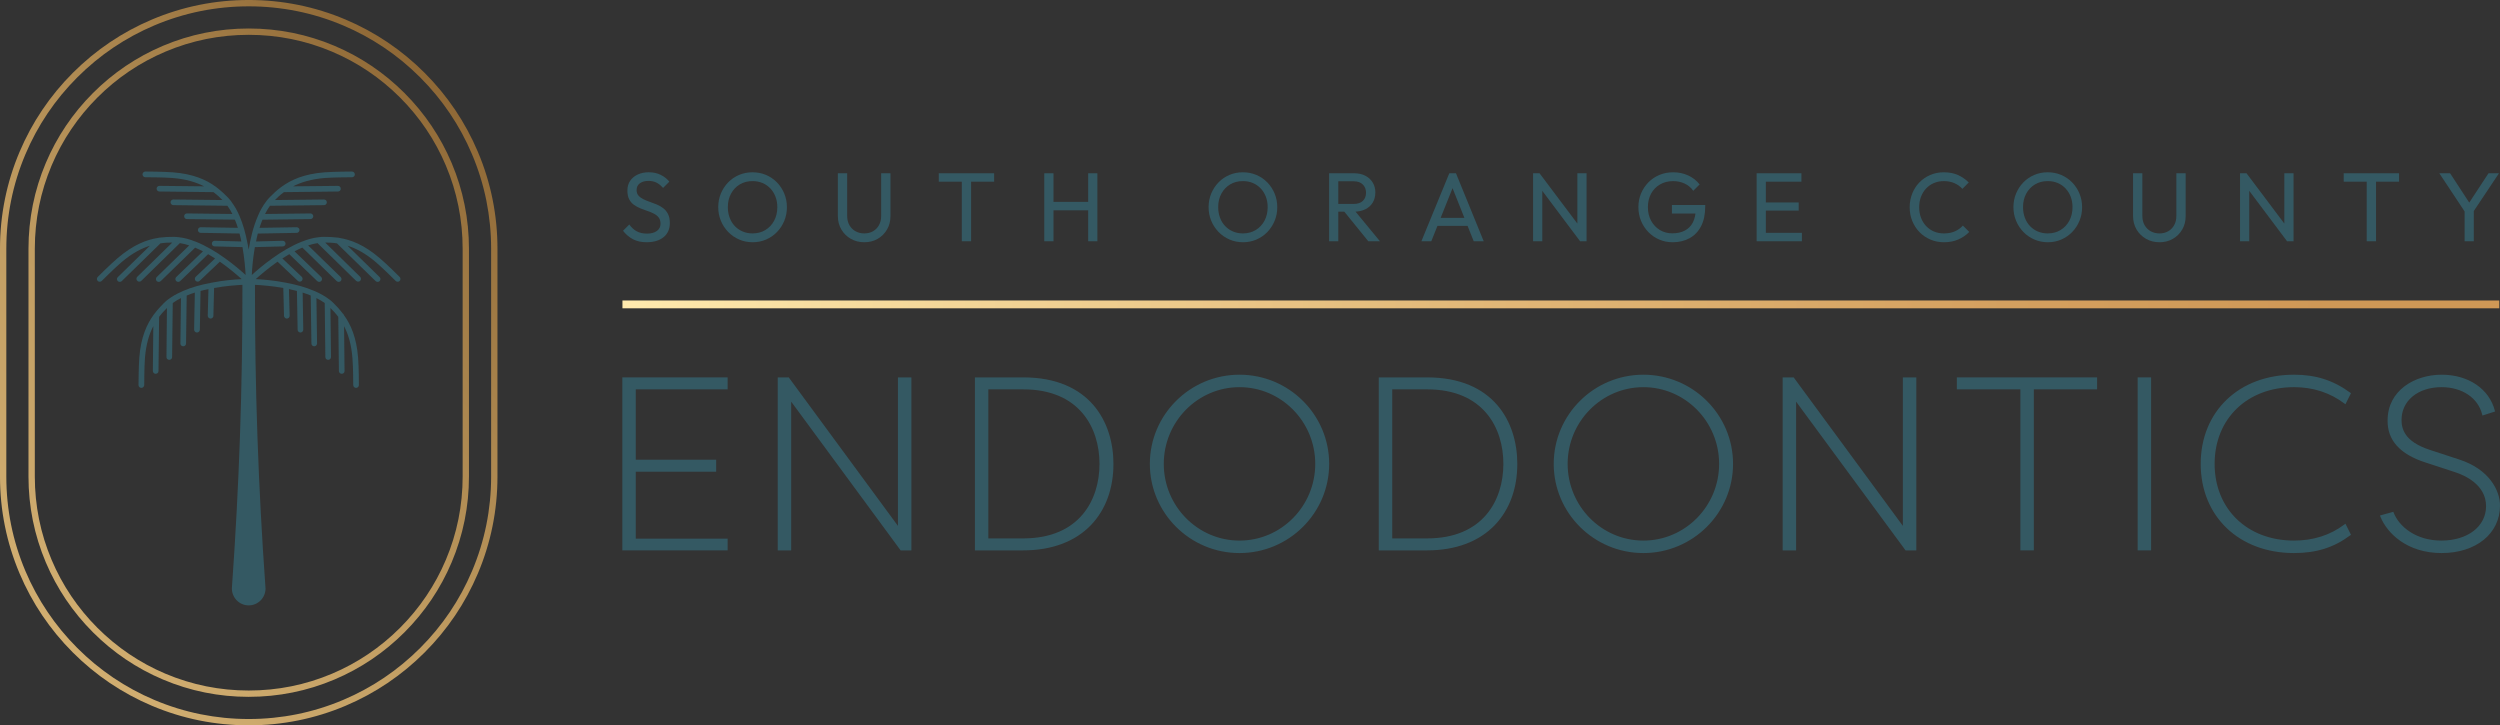 <?xml version="1.0" encoding="UTF-8"?><svg id="Layer_2" xmlns="http://www.w3.org/2000/svg" xmlns:xlink="http://www.w3.org/1999/xlink" viewBox="0 0 319.299 92.639"><rect x="0" y="0" width="319.299" height="92.639" fill="#333333" stroke="none"/><defs><linearGradient id="New_Gradient_Swatch_21" x1="-9.347" y1="87.015" x2="66.924" y2="11.522" gradientUnits="userSpaceOnUse"><stop offset=".011" stop-color="#d5b274"/><stop offset=".204" stop-color="#cfac6f"/><stop offset=".446" stop-color="#c19d62"/><stop offset=".713" stop-color="#a8834c"/><stop offset=".998" stop-color="#87602f"/><stop offset="1" stop-color="#87602f"/></linearGradient><linearGradient id="New_Gradient_Swatch_21-2" x1="-9.347" y1="87.016" x2="66.924" y2="11.523" xlink:href="#New_Gradient_Swatch_21"/><linearGradient id="linear-gradient" x1="79.499" y1="38.877" x2="319.208" y2="38.877" gradientUnits="userSpaceOnUse"><stop offset="0" stop-color="#ffeaae"/><stop offset=".092" stop-color="#f8dfa2"/><stop offset=".453" stop-color="#e2b878"/><stop offset=".738" stop-color="#d4a05f"/><stop offset=".909" stop-color="#cf9856"/></linearGradient></defs><g id="Components"><g id="_8679016e-d7b9-491f-82c0-add726984b70_1"><g id="frame"><path d="M31.768,92.639c-4.287,0-8.448-.84-12.367-2.498-3.784-1.6-7.181-3.891-10.097-6.807-2.917-2.917-5.207-6.314-6.807-10.097-1.657-3.919-2.498-8.079-2.498-12.367v-29.103c0-4.287.84-8.448,2.498-12.367,1.6-3.783,3.89-7.18,6.807-10.097,2.917-2.917,6.314-5.207,10.097-6.807,3.919-1.657,8.079-2.498,12.367-2.498s8.448.84,12.367,2.498c3.783,1.6,7.18,3.89,10.097,6.807,2.917,2.917,5.207,6.314,6.807,10.097,1.657,3.918,2.498,8.079,2.498,12.367v29.103c0,4.287-.84,8.448-2.498,12.367-1.6,3.783-3.89,7.18-6.807,10.097-2.916,2.916-6.313,5.207-10.097,6.807-3.918,1.657-8.079,2.498-12.367,2.498ZM31.768.809c-4.178,0-8.233.819-12.052,2.434-3.687,1.559-6.997,3.791-9.84,6.634-2.843,2.843-5.075,6.154-6.634,9.84-1.615,3.818-2.434,7.873-2.434,12.052v29.103c0,4.178.819,8.233,2.434,12.052,1.559,3.687,3.791,6.997,6.634,9.84,2.842,2.842,6.153,5.074,9.84,6.634,3.818,1.615,7.873,2.434,12.052,2.434s8.233-.819,12.051-2.434c3.687-1.56,6.998-3.792,9.84-6.634,2.843-2.843,5.075-6.153,6.634-9.84,1.615-3.818,2.434-7.873,2.434-12.052v-29.103c0-4.179-.819-8.233-2.434-12.052-1.559-3.687-3.791-6.997-6.634-9.84-2.843-2.843-6.154-5.074-9.84-6.634-3.818-1.615-7.873-2.434-12.051-2.434Z" style="fill:url(#New_Gradient_Swatch_21);"/><path d="M31.768,89.001c-3.797,0-7.481-.744-10.949-2.211-3.349-1.416-6.358-3.445-8.942-6.029-2.584-2.583-4.612-5.592-6.029-8.941-1.467-3.468-2.21-7.151-2.21-10.949v-29.103c0-3.798.744-7.481,2.21-10.949,1.417-3.349,3.445-6.358,6.029-8.941,2.583-2.583,5.592-4.612,8.941-6.029,3.467-1.467,7.151-2.21,10.949-2.21s7.482.744,10.949,2.21c3.35,1.417,6.358,3.445,8.941,6.029,2.583,2.584,4.612,5.592,6.029,8.941,1.467,3.468,2.21,7.152,2.21,10.949v29.103c0,3.798-.744,7.482-2.21,10.949-1.417,3.349-3.445,6.358-6.029,8.941-2.584,2.584-5.592,4.612-8.941,6.028-3.468,1.467-7.152,2.211-10.949,2.211ZM31.768,4.447c-3.689,0-7.267.722-10.634,2.146-3.253,1.376-6.176,3.346-8.685,5.856-2.51,2.51-4.48,5.431-5.856,8.685-1.424,3.368-2.146,6.945-2.146,10.634v29.103c0,3.689.722,7.267,2.146,10.634,1.376,3.253,3.346,6.175,5.856,8.685,2.51,2.51,5.432,4.48,8.685,5.856,3.368,1.424,6.945,2.147,10.634,2.147s7.266-.722,10.634-2.147c3.253-1.376,6.175-3.346,8.685-5.856,2.51-2.51,4.48-5.432,5.856-8.685,1.424-3.367,2.146-6.945,2.146-10.634v-29.103c0-3.689-.722-7.267-2.146-10.634-1.376-3.253-3.346-6.175-5.856-8.685-2.509-2.509-5.431-4.479-8.685-5.856-3.367-1.424-6.945-2.146-10.634-2.146Z" style="fill:url(#New_Gradient_Swatch_21-2);"/></g><g id="palm"><path d="M23.255,37.231c-.02.01-.04.03-.05.05,0-.01,0-.02.01-.03s.02-.02.03-.02h.01Z" style="fill:#345963;"/><path d="M23.255,37.231c-.02.01-.04.03-.05.05,0-.01,0-.02.01-.03s.02-.02.03-.02h.01Z" style="fill:#345963;"/><path d="M23.255,37.231c-.02.01-.04.03-.05.05,0-.01,0-.02.01-.03s.02-.02.03-.02h.01Z" style="fill:#345963;"/><path d="M30.815,29.831h-.22v-.01c.11.01.19.01.22.01Z" style="fill:#345963;"/><path d="M30.005,28.051v.01h-.05c.02,0,.04,0,.05-.01Z" style="fill:#345963;"/><path d="M30.815,29.831h-.25c.01-.01.02-.01.03-.01.11.01.19.01.22.01Z" style="fill:#345963;"/><path d="M51.045,35.88c-.14.14-.37.14-.51,0-.01-.02-1.59-1.59-2.5-2.37-1.36-1.17-2.59-1.8-3.65-2.13l4.1,4.01c.14.13.14.36,0,.51-.07.07-.16.1-.26.1-.09,0-.18-.03-.25-.1l-4.94-4.82c-.58-.09-1.08-.1-1.5-.1l4.46,4.37c.14.14.15.37.01.51-.08.08-.17.11-.26.11-.09,0-.17-.03-.25-.1h-.01l-4.93-4.82c-.39.06-.8.16-1.2.29l4.15,4.04c.15.14.15.37.01.52-.07.07-.16.1-.26.1-.09,0-.18-.03-.25-.1l-4.39-4.28c-.33.14-.67.3-1,.48l3.41,3.28c.14.14.14.37,0,.51-.07.08-.16.11-.26.11-.09,0-.18-.03-.25-.1l-3.57-3.44c-.3.18-.6.36-.88.55l2.47,2.34c.14.14.15.37.01.51-.07.08-.17.11-.26.11-.09,0-.18-.03-.25-.1l-2.59-2.45c-1.19.84-2.18,1.69-2.79,2.23.88.04,2.31.15,3.87.46h.01c.05,0,.1.01.14.03,1.16.22,2.39.55,3.49,1.03.02,0,.04.01.06.02.68.3,1.31.65,1.85,1.07h.01c.19.15.36.3.52.46.39.39.79.81,1.16,1.31.07.04.13.11.15.2.88,1.21,1.62,2.86,1.82,5.46.1,1.22.1,3.4.1,3.49,0,.2-.16.36-.36.36s-.36-.16-.36-.36c0-.02,0-2.24-.1-3.44-.14-1.78-.55-3.09-1.07-4.08l.06,5.72c.01.2-.15.36-.35.36h-.01c-.19,0-.36-.15-.36-.35l-.08-6.92c-.35-.47-.7-.83-1-1.13l.07,6.26c0,.2-.16.36-.36.36s-.36-.15-.36-.35l-.08-6.91c-.32-.23-.68-.44-1.06-.63l.08,5.79c0,.2-.16.37-.36.37s-.36-.16-.36-.36l-.09-6.13c-.33-.14-.68-.26-1.03-.37l.08,4.73c0,.2-.16.37-.36.37s-.36-.16-.36-.35l-.09-4.96c-.34-.09-.68-.17-1.02-.24l.09,3.4c.01.2-.15.36-.35.37h-.01c-.19,0-.35-.16-.36-.35l-.09-3.56c-1.46-.26-2.81-.36-3.62-.4-.02,13.07.42,25.77,1.34,38.63,0,.05.01.11.01.16,0,1.17-.95,2.15-2.15,2.15-1.25,0-2.23-1.07-2.14-2.31.92-12.86,1.36-25.56,1.34-38.63-.8.04-2.15.14-3.62.4l-.09,3.56c0,.19-.16.35-.36.35h-.01c-.2-.01-.35-.17-.35-.37l.09-3.39c-.34.06-.68.14-1.01.23l-.09,4.96c-.01.19-.17.35-.36.35-.21,0-.37-.17-.37-.37l.09-4.73c-.36.11-.71.24-1.04.38l-.08,6.12c0,.2-.16.36-.36.36-.21,0-.37-.17-.36-.37l.07-5.79c-.38.19-.73.4-1.05.63l-.08,6.91c0,.2-.17.35-.36.35-.21,0-.37-.16-.36-.36l.06-6.26c-.3.3-.65.66-1,1.13l-.08,6.92c0,.2-.16.35-.36.35s-.36-.16-.36-.36l.06-5.73c-.52.99-.93,2.31-1.07,4.09-.09,1.2-.09,3.42-.09,3.44-.01.2-.17.36-.37.36s-.36-.16-.36-.36c0-.09.01-2.27.1-3.49.2-2.61.95-4.27,1.83-5.48.05-.07.09-.13.14-.18.37-.5.77-.92,1.16-1.31.16-.16.33-.31.52-.46h.01c.52-.4,1.11-.74,1.76-1.01-.01.01-.01.02-.01.03.01-.02.03-.04.05-.05.02-.02.03-.02.04-.03.01,0,.02-.01.03-.02h.02s.01-.01.02-.01c1.1-.48,2.33-.81,3.49-1.03.04-.02.1-.03.15-.03,1.56-.31,2.99-.42,3.87-.46-.61-.55-1.61-1.4-2.79-2.23l-2.58,2.45h-.01c-.06.07-.15.1-.24.1-.1,0-.19-.03-.27-.11-.13-.14-.13-.37.02-.51l2.47-2.34c-.29-.19-.58-.37-.89-.55l-3.57,3.44c-.07.07-.16.1-.25.1-.09,0-.19-.03-.26-.11-.14-.14-.13-.37.01-.51l3.41-3.28c-.33-.17-.66-.33-1-.47l-4.39,4.27c-.07.07-.17.1-.26.1s-.18-.03-.26-.1c-.13-.15-.13-.38.01-.52l4.15-4.04c-.41-.13-.8-.23-1.2-.29l-4.93,4.82c-.07.07-.16.1-.25.1-.1,0-.19-.03-.26-.11-.14-.14-.14-.37,0-.51l4.47-4.37c-.43,0-.93.01-1.51.1l-4.94,4.82c-.07.07-.16.1-.25.1-.09,0-.19-.03-.26-.1-.14-.15-.14-.38.01-.51l4.1-4.01c-1.06.33-2.29.96-3.66,2.13-.91.78-2.48,2.35-2.5,2.37-.14.14-.37.14-.51,0-.14-.14-.14-.37,0-.51.07-.07,1.61-1.61,2.54-2.4,2-1.71,3.7-2.36,5.19-2.59.01-.01.02-.01.03-.01.05,0,.09-.01.13-.02.64-.08,1.23-.1,1.79-.1.23,0,.46.01.69.05.69.07,1.41.27,2.11.56h.02c2.67,1.05,5.23,3.2,6.39,4.26-.04-.81-.15-2.12-.4-3.56l-3.56-.09c-.2,0-.36-.17-.35-.37,0-.19.16-.35.36-.35h.01l3.39.09c-.06-.34-.14-.68-.23-1.01h.22c-.03,0-.11,0-.22-.01-.01,0-.02,0-.03.01-.02,0-.05,0-.08-.01-.17,0-.4,0-.66-.01-.33,0-.72-.01-1.12-.02-.16,0-.32-.01-.48-.01-.41-.01-.81-.01-1.18-.02-.8-.01-1.41-.02-1.41-.02-.2,0-.36-.17-.35-.37,0-.2.16-.35.36-.35l4.74.08c-.11-.36-.24-.71-.38-1.04v-.01c-.01.01-.03.01-.05.01-.04,0-.08,0-.12-.01-1.43-.01-5.96-.07-5.96-.07-.2,0-.36-.17-.35-.37,0-.19.16-.35.36-.35l5.8.07c-.19-.38-.4-.73-.64-1.05l-6.9-.08c-.2,0-.36-.17-.36-.37,0-.19.17-.35.36-.35h.01c.25,0,4.45.05,6.26.07-.3-.3-.67-.66-1.15-1.01l-6.9-.08c-.2,0-.36-.16-.36-.36,0-.2.16-.36.36-.36h.01c.23,0,3.71.04,5.7.06-.99-.51-2.3-.93-4.07-1.07-1.19-.09-3.41-.09-3.44-.09-.19,0-.36-.17-.36-.36,0-.2.17-.37.36-.37.1,0,2.28.01,3.5.1,2.62.2,4.28.95,5.49,1.84h.01c.05.05.1.08.15.12.5.38.92.78,1.31,1.17.16.16.31.33.46.52v.01c.04.03.06.07.08.11.4.53.74,1.13,1.02,1.79.48,1.1.81,2.34,1.03,3.51.02.04.03.09.03.14.05.22.09.45.12.67.22-1.4.59-2.96,1.19-4.33.29-.7.66-1.34,1.09-1.89v-.01c.15-.19.3-.36.46-.52.39-.39.82-.8,1.32-1.18.04-.03.08-.06.12-.09.01-.02.02-.02.03-.02,1.22-.89,2.88-1.64,5.49-1.84,1.23-.09,3.41-.1,3.5-.1.2,0,.36.17.36.37,0,.19-.16.36-.36.36-.02,0-2.25,0-3.44.09-1.78.14-3.1.56-4.09,1.07l5.73-.06c.2,0,.36.16.36.36.01.2-.15.36-.35.36l-6.91.08c-.48.35-.85.71-1.15,1.01l6.27-.07c.2,0,.36.16.36.35,0,.2-.15.37-.35.37l-6.91.08c-.23.32-.44.67-.63,1.05l5.79-.07c.2,0,.36.16.37.35,0,.2-.16.37-.36.37l-6.13.08c-.14.33-.26.68-.38,1.04l4.74-.08c.2,0,.36.15.37.35,0,.2-.16.37-.36.37l-4.96.09c-.09.33-.17.67-.23,1.01l3.4-.09h.01c.19,0,.35.16.36.35,0,.2-.15.37-.35.37l-3.57.09c-.25,1.44-.36,2.75-.39,3.56,1.17-1.07,3.72-3.2,6.37-4.25.01,0,.03-.01.04-.01.71-.29,1.42-.49,2.11-.56.23-.04.46-.05.69-.05.56,0,1.15.02,1.79.1.04-.01.08,0,.12.02.02,0,.03,0,.04.01,1.49.24,3.19.88,5.18,2.59.93.79,2.48,2.33,2.54,2.4.14.14.14.37,0,.51Z" style="fill:#345963;"/></g><rect x="79.499" y="38.377" width="239.709" height="1" style="fill:url(#linear-gradient);"/><path d="M82.599,30.938c-.676,0-1.256-.125-1.74-.375s-.913-.613-1.289-1.089l.801-.801c.275.384.592.674.951.87.358.196.801.294,1.326.294.517,0,.932-.113,1.245-.338.313-.226.469-.534.469-.926,0-.326-.077-.588-.231-.788-.154-.201-.357-.365-.607-.495-.25-.129-.526-.243-.826-.344s-.601-.211-.901-.332c-.3-.121-.578-.273-.832-.457-.254-.183-.457-.419-.607-.707-.15-.288-.225-.657-.225-1.108,0-.492.119-.911.356-1.257.238-.346.563-.614.976-.801.413-.188.878-.282,1.396-.282.567,0,1.076.111,1.526.332.45.222.818.512,1.101.87l-.801.801c-.259-.3-.536-.526-.832-.676-.296-.149-.636-.225-1.02-.225-.467,0-.838.102-1.114.307-.275.204-.413.49-.413.856,0,.293.077.529.232.708s.357.332.607.456c.25.126.528.24.833.344.304.104.607.219.907.344.3.126.576.284.826.476.25.192.453.44.607.744.154.305.231.686.231,1.145,0,.767-.265,1.368-.794,1.802-.53.433-1.249.65-2.158.65Z" style="fill:#345963;"/><path d="M96.138,30.938c-.618,0-1.193-.115-1.727-.344-.534-.23-1.001-.55-1.402-.964-.4-.413-.713-.89-.938-1.432s-.338-1.121-.338-1.739c0-.626.113-1.208.338-1.746.225-.537.535-1.012.932-1.42.396-.408.859-.726,1.389-.95.53-.226,1.103-.339,1.72-.339s1.191.113,1.721.339c.53.225.995.542,1.395.95.4.409.713.885.938,1.427s.338,1.125.338,1.751c0,.618-.112,1.198-.338,1.74-.225.541-.536,1.018-.932,1.426-.396.409-.859.728-1.389.957-.53.229-1.099.344-1.708.344ZM96.113,29.812c.617,0,1.164-.144,1.639-.432.476-.288.849-.684,1.12-1.189s.407-1.083.407-1.733c0-.484-.077-.928-.232-1.333-.154-.404-.374-.756-.657-1.057-.284-.3-.618-.531-1.001-.694-.384-.163-.809-.244-1.276-.244-.617,0-1.162.141-1.633.426-.472.284-.843.676-1.114,1.176-.271.501-.406,1.076-.406,1.727,0,.484.077.932.231,1.345s.371.767.651,1.063.613.528,1.001.695.811.25,1.27.25Z" style="fill:#345963;"/><path d="M110.39,30.938c-.642,0-1.218-.145-1.727-.438-.509-.292-.912-.69-1.208-1.195-.296-.505-.444-1.074-.444-1.708v-5.468h1.189v5.443c0,.458.096.855.287,1.189s.452.592.782.776c.33.183.703.275,1.12.275s.786-.092,1.108-.275c.321-.184.576-.443.763-.776s.282-.726.282-1.177v-5.455h1.189v5.481c0,.633-.146,1.201-.438,1.702s-.688.897-1.189,1.189c-.5.292-1.072.438-1.714.438Z" style="fill:#345963;"/><path d="M119.9,23.205v-1.076h7.07v1.076h-7.07ZM122.84,30.813v-8.433h1.189v8.433h-1.189Z" style="fill:#345963;"/><path d="M133.376,30.813v-8.684h1.176v8.684h-1.176ZM134.177,26.859v-1.076h5.08v1.076h-5.08ZM138.982,30.813v-8.684h1.176v8.684h-1.176Z" style="fill:#345963;"/><path d="M158.766,30.938c-.618,0-1.193-.115-1.727-.344-.534-.23-1.001-.55-1.402-.964-.4-.413-.713-.89-.938-1.432-.225-.542-.338-1.121-.338-1.739,0-.626.113-1.208.338-1.746.225-.537.535-1.012.932-1.42.396-.408.859-.726,1.389-.95.53-.226,1.103-.339,1.72-.339s1.191.113,1.721.339c.53.225.995.542,1.395.95.4.409.713.885.938,1.427s.338,1.125.338,1.751c0,.618-.112,1.198-.338,1.74-.225.541-.536,1.018-.932,1.426-.396.409-.859.728-1.389.957-.53.229-1.099.344-1.708.344ZM158.74,29.812c.617,0,1.164-.144,1.639-.432.476-.288.849-.684,1.12-1.189s.407-1.083.407-1.733c0-.484-.077-.928-.232-1.333-.154-.404-.374-.756-.657-1.057-.284-.3-.618-.531-1.001-.694-.384-.163-.809-.244-1.276-.244-.617,0-1.162.141-1.633.426-.472.284-.843.676-1.114,1.176-.271.501-.406,1.076-.406,1.727,0,.484.077.932.231,1.345s.371.767.651,1.063c.28.296.613.528,1.001.695s.811.25,1.27.25Z" style="fill:#345963;"/><path d="M169.752,30.813v-8.684h1.176v8.684h-1.176ZM170.54,27.034v-.988h2.352c.509,0,.899-.13,1.17-.388.271-.258.407-.609.407-1.051,0-.418-.136-.763-.407-1.038-.271-.276-.657-.414-1.157-.414h-2.365v-1.026h2.402c.551,0,1.03.106,1.439.319s.724.503.945.87c.221.367.332.788.332,1.264,0,.492-.111.921-.332,1.289-.221.367-.536.652-.945.857-.409.204-.888.306-1.439.306h-2.402ZM174.757,30.813l-3.153-3.892,1.114-.387,3.529,4.279h-1.489Z" style="fill:#345963;"/><path d="M181.539,30.813l3.566-8.684h.851l3.542,8.684h-1.276l-2.928-7.346h.451l-2.941,7.346h-1.264ZM183.241,28.848v-1.026h4.567v1.026h-4.567Z" style="fill:#345963;"/><path d="M195.804,30.813v-8.684h.826l.35,1.376v7.308h-1.176ZM201.81,30.813l-5.331-7.107.15-1.577,5.343,7.107-.163,1.577ZM201.81,30.813l-.35-1.289v-7.395h1.176v8.684h-.826Z" style="fill:#345963;"/><path d="M213.61,30.938c-.601,0-1.166-.115-1.696-.344-.53-.23-.993-.548-1.389-.957-.396-.409-.707-.885-.932-1.426-.225-.542-.338-1.126-.338-1.752s.113-1.208.338-1.746c.225-.537.538-1.012.938-1.42.4-.408.87-.726,1.408-.95.538-.226,1.124-.339,1.758-.339.692,0,1.33.134,1.914.401.584.267,1.072.65,1.464,1.151l-.813.814c-.275-.401-.638-.708-1.089-.92-.45-.212-.943-.319-1.476-.319-.634,0-1.195.141-1.683.426s-.868.676-1.139,1.176c-.271.501-.406,1.076-.406,1.727,0,.659.138,1.238.413,1.739s.646.893,1.114,1.176c.467.284.997.426,1.589.426.617,0,1.149-.117,1.596-.35.446-.234.788-.577,1.026-1.032.238-.454.361-1.012.369-1.67l.713.525h-3.754v-1.088h4.254v.175c0,1.009-.177,1.854-.531,2.534-.355.68-.847,1.191-1.477,1.532-.629.343-1.353.513-2.171.513Z" style="fill:#345963;"/><path d="M224.358,30.813v-8.684h1.176v8.684h-1.176ZM225.159,23.205v-1.076h4.918v1.076h-4.918ZM225.159,26.896v-1.038h4.568v1.038h-4.568ZM225.159,30.813v-1.076h4.98v1.076h-4.98Z" style="fill:#345963;"/><path d="M248.283,30.938c-.626,0-1.205-.115-1.739-.344-.534-.23-.999-.548-1.395-.957-.396-.409-.703-.885-.92-1.426-.217-.542-.326-1.123-.326-1.74,0-.626.108-1.209.326-1.751.217-.542.521-1.016.913-1.42.392-.405.855-.722,1.389-.951.533-.23,1.109-.344,1.727-.344.692,0,1.297.117,1.814.35s.976.551,1.376.951l-.813.814c-.276-.309-.613-.55-1.014-.726s-.855-.263-1.364-.263c-.45,0-.868.081-1.251.244-.384.162-.718.394-1.001.694-.284.301-.503.655-.657,1.064s-.231.855-.231,1.338c0,.484.077.93.231,1.339s.374.763.657,1.064c.284.3.617.531,1.001.694.384.163.805.244,1.264.244.542,0,1.014-.09,1.414-.269.4-.179.738-.424,1.014-.733l.813.814c-.4.409-.87.731-1.407.963-.538.234-1.145.35-1.821.35Z" style="fill:#345963;"/><path d="M261.56,30.938c-.618,0-1.193-.115-1.727-.344-.534-.23-1.001-.55-1.402-.964-.4-.413-.713-.89-.938-1.432s-.338-1.121-.338-1.739c0-.626.113-1.208.338-1.746.225-.537.535-1.012.932-1.42.396-.408.859-.726,1.389-.95.53-.226,1.103-.339,1.72-.339s1.191.113,1.721.339c.53.225.995.542,1.395.95.4.409.713.885.938,1.427.225.542.338,1.125.338,1.751,0,.618-.112,1.198-.338,1.74-.225.541-.536,1.018-.932,1.426-.396.409-.859.728-1.389.957-.53.229-1.099.344-1.708.344ZM261.534,29.812c.617,0,1.164-.144,1.639-.432.476-.288.849-.684,1.12-1.189.271-.505.407-1.083.407-1.733,0-.484-.077-.928-.232-1.333-.154-.404-.374-.756-.657-1.057-.284-.3-.618-.531-1.001-.694-.384-.163-.809-.244-1.276-.244-.617,0-1.162.141-1.633.426-.472.284-.843.676-1.114,1.176-.271.501-.406,1.076-.406,1.727,0,.484.077.932.231,1.345.154.413.371.767.651,1.063s.613.528,1.001.695c.388.167.811.25,1.27.25Z" style="fill:#345963;"/><path d="M275.812,30.938c-.642,0-1.218-.145-1.727-.438-.509-.292-.912-.69-1.208-1.195-.296-.505-.444-1.074-.444-1.708v-5.468h1.189v5.443c0,.458.096.855.287,1.189s.452.592.782.776c.33.183.703.275,1.12.275s.786-.092,1.108-.275c.321-.184.576-.443.763-.776s.282-.726.282-1.177v-5.455h1.189v5.481c0,.633-.146,1.201-.438,1.702s-.688.897-1.189,1.189c-.5.292-1.072.438-1.714.438Z" style="fill:#345963;"/><path d="M286.097,30.813v-8.684h.826l.35,1.376v7.308h-1.176ZM292.104,30.813l-5.331-7.107.15-1.577,5.343,7.107-.163,1.577ZM292.104,30.813l-.35-1.289v-7.395h1.176v8.684h-.826Z" style="fill:#345963;"/><path d="M299.336,23.205v-1.076h7.07v1.076h-7.07ZM302.277,30.813v-8.433h1.189v8.433h-1.189Z" style="fill:#345963;"/><path d="M314.965,27.284l-3.416-5.155h1.376l2.753,4.217h-.613l2.766-4.217h1.339l-3.441,5.155h-.763ZM314.777,30.813v-4.305h1.176v4.305h-1.176Z" style="fill:#345963;"/><path d="M92.809,70.168h-13.199v-21.843h13.199v1.279h-11.733v9.236h10.267v1.279h-10.267v8.8h11.733v1.248Z" style="fill:#345963;"/><path d="M92.934,70.293h-13.449v-22.093h13.449v1.529h-11.733v8.986h10.267v1.529h-10.267v8.55h11.733v1.498ZM79.735,70.043h12.949v-.998h-11.733v-9.05h10.267v-1.029h-10.267v-9.486h11.733v-1.029h-12.949v21.593Z" style="fill:#345963;"/><path d="M100.923,50.915v19.253h-1.466v-21.843h1.217l14.136,19.222v-19.222h1.466v21.843h-1.185l-14.167-19.253Z" style="fill:#345963;"/><path d="M116.401,70.293h-1.373l-.038-.051-13.941-18.946v18.997h-1.716v-22.093h1.405l.037.051,13.91,18.915v-18.966h1.716v22.093ZM115.153,70.043h.998v-21.593h-1.216v19.477l-14.324-19.477h-1.028v21.593h1.216v-19.509l14.355,19.509Z" style="fill:#345963;"/><path d="M124.64,70.168v-21.843h6.054c7.645,0,11.389,4.898,11.389,10.921s-3.744,10.922-11.389,10.922h-6.054ZM130.694,68.889c6.615,0,9.86-4.338,9.86-9.643s-3.245-9.642-9.86-9.642h-4.587v19.284h4.587Z" style="fill:#345963;"/><path d="M130.694,70.293h-6.179v-22.093h6.179c8.489,0,11.514,5.706,11.514,11.046,0,3.148-.99,5.848-2.862,7.806-2.028,2.12-5.02,3.241-8.652,3.241ZM124.765,70.043h5.929c8.305,0,11.264-5.577,11.264-10.797s-2.959-10.796-11.264-10.796h-5.929v21.593ZM130.694,69.014h-4.712v-19.534h4.712c6.066,0,9.985,3.834,9.985,9.767s-3.919,9.768-9.985,9.768ZM126.231,68.764h4.462c7.178,0,9.735-4.916,9.735-9.518s-2.558-9.517-9.735-9.517h-4.462v19.034Z" style="fill:#345963;"/><path d="M158.31,47.981c6.241,0,11.327,5.056,11.327,11.265s-5.086,11.265-11.327,11.265-11.327-5.055-11.327-11.265,5.086-11.265,11.327-11.265ZM158.31,69.169c5.398,0,9.798-4.431,9.798-9.923s-4.4-9.923-9.798-9.923-9.798,4.432-9.798,9.923,4.399,9.923,9.798,9.923Z" style="fill:#345963;"/><path d="M158.31,70.636c-6.315,0-11.452-5.109-11.452-11.39s5.137-11.39,11.452-11.39,11.452,5.109,11.452,11.39-5.137,11.39-11.452,11.39ZM158.31,48.106c-6.177,0-11.202,4.997-11.202,11.14s5.025,11.14,11.202,11.14,11.202-4.997,11.202-11.14-5.025-11.14-11.202-11.14ZM158.31,69.294c-5.472,0-9.923-4.508-9.923-10.048s4.451-10.048,9.923-10.048,9.923,4.508,9.923,10.048-4.452,10.048-9.923,10.048ZM158.31,49.448c-5.333,0-9.673,4.396-9.673,9.798s4.339,9.798,9.673,9.798,9.673-4.396,9.673-9.798-4.339-9.798-9.673-9.798Z" style="fill:#345963;"/><path d="M176.222,70.168v-21.843h6.054c7.645,0,11.389,4.898,11.389,10.921s-3.744,10.922-11.389,10.922h-6.054ZM182.276,68.889c6.615,0,9.86-4.338,9.86-9.643s-3.245-9.642-9.86-9.642h-4.587v19.284h4.587Z" style="fill:#345963;"/><path d="M182.276,70.293h-6.179v-22.093h6.179c8.489,0,11.514,5.706,11.514,11.046,0,3.148-.99,5.848-2.862,7.806-2.028,2.12-5.02,3.241-8.652,3.241ZM176.347,70.043h5.929c8.305,0,11.264-5.577,11.264-10.797s-2.959-10.796-11.264-10.796h-5.929v21.593ZM182.276,69.014h-4.712v-19.534h4.712c6.066,0,9.985,3.834,9.985,9.767s-3.919,9.768-9.985,9.768ZM177.814,68.764h4.462c7.178,0,9.735-4.916,9.735-9.518s-2.558-9.517-9.735-9.517h-4.462v19.034Z" style="fill:#345963;"/><path d="M209.892,47.981c6.241,0,11.327,5.056,11.327,11.265s-5.086,11.265-11.327,11.265-11.327-5.055-11.327-11.265,5.086-11.265,11.327-11.265ZM209.892,69.169c5.398,0,9.798-4.431,9.798-9.923s-4.4-9.923-9.798-9.923-9.798,4.432-9.798,9.923,4.399,9.923,9.798,9.923Z" style="fill:#345963;"/><path d="M209.892,70.636c-6.315,0-11.452-5.109-11.452-11.39s5.137-11.39,11.452-11.39,11.452,5.109,11.452,11.39-5.137,11.39-11.452,11.39ZM209.892,48.106c-6.177,0-11.202,4.997-11.202,11.14s5.025,11.14,11.202,11.14,11.202-4.997,11.202-11.14-5.025-11.14-11.202-11.14ZM209.892,69.294c-5.472,0-9.923-4.508-9.923-10.048s4.451-10.048,9.923-10.048,9.923,4.508,9.923,10.048-4.452,10.048-9.923,10.048ZM209.892,49.448c-5.333,0-9.673,4.396-9.673,9.798s4.339,9.798,9.673,9.798,9.673-4.396,9.673-9.798-4.339-9.798-9.673-9.798Z" style="fill:#345963;"/><path d="M229.271,50.915v19.253h-1.466v-21.843h1.217l14.136,19.222v-19.222h1.466v21.843h-1.185l-14.167-19.253Z" style="fill:#345963;"/><path d="M244.749,70.293h-1.373l-.038-.051-13.941-18.946v18.997h-1.716v-22.093h1.405l.037.051,13.91,18.915v-18.966h1.716v22.093ZM243.501,70.043h.998v-21.593h-1.216v19.477l-14.324-19.477h-1.028v21.593h1.216v-19.509l14.355,19.509Z" style="fill:#345963;"/><path d="M267.716,48.325v1.279h-8.082v20.564h-1.467v-20.564h-8.113v-1.279h17.662Z" style="fill:#345963;"/><path d="M259.759,70.293h-1.717v-20.564h-8.113v-1.529h17.912v1.529h-8.082v20.564ZM258.292,70.043h1.217v-20.564h8.082v-1.029h-17.412v1.029h8.113v20.564Z" style="fill:#345963;"/><path d="M274.613,70.168h-1.466v-21.843h1.466v21.843Z" style="fill:#345963;"/><path d="M274.738,70.293h-1.716v-22.093h1.716v22.093ZM273.271,70.043h1.216v-21.593h-1.216v21.593Z" style="fill:#345963;"/><path d="M292.993,47.981c3.12,0,5.273.936,7.114,2.278l-.593,1.185c-1.654-1.248-3.776-2.122-6.521-2.122-6.46,0-10.266,4.556-10.266,9.923,0,5.398,3.807,9.923,10.266,9.923,2.746,0,4.868-.842,6.521-2.09l.593,1.185c-1.841,1.373-3.994,2.246-7.114,2.246-7.427,0-11.795-5.18-11.795-11.265s4.369-11.265,11.795-11.265Z" style="fill:#345963;"/><path d="M292.993,70.636c-7.019,0-11.92-4.684-11.92-11.39s4.902-11.39,11.92-11.39c2.787,0,5.003.71,7.188,2.303l.085.061-.708,1.415-.12-.091c-1.844-1.392-4.013-2.097-6.446-2.097-5.971,0-10.141,4.029-10.141,9.798s4.17,9.798,10.141,9.798c2.462,0,4.631-.694,6.446-2.064l.12-.091.707,1.414-.084.062c-2.106,1.57-4.323,2.271-7.189,2.271ZM292.993,48.106c-6.872,0-11.67,4.581-11.67,11.14s4.799,11.14,11.67,11.14c2.771,0,4.921-.667,6.956-2.159l-.479-.958c-1.835,1.344-4.013,2.025-6.477,2.025-6.118,0-10.391-4.132-10.391-10.048s4.273-10.048,10.391-10.048c2.437,0,4.615.692,6.477,2.058l.478-.957c-2.111-1.516-4.261-2.192-6.955-2.192Z" style="fill:#345963;"/><path d="M306.599,53.63c0,1.31.53,2.901,3.651,3.932l3.807,1.248c2.684.874,5.118,2.934,5.118,5.772,0,3.276-2.809,5.929-7.333,5.929-4.088,0-6.771-2.246-7.707-4.587l1.467-.405c.686,1.778,2.839,3.65,6.21,3.65,3.682,0,5.835-2.09,5.835-4.524s-2.122-3.838-4.057-4.462l-3.807-1.248c-3.963-1.279-4.743-3.464-4.712-5.242,0-3.589,3.183-5.711,6.771-5.711,3.464,0,5.991,1.842,6.678,4.494l-1.373.436c-.53-2.153-2.559-3.589-5.305-3.589-2.839,0-5.242,1.592-5.242,4.307Z" style="fill:#345963;"/><path d="M311.841,70.636c-4.397,0-6.963-2.514-7.824-4.665l-.052-.13,1.71-.473.041.105c.686,1.777,2.836,3.57,6.093,3.57,3.362,0,5.71-1.81,5.71-4.399,0-2.764-2.776-3.958-3.97-4.343l-3.808-1.248c-3.228-1.042-4.842-2.847-4.798-5.363,0-3.829,3.469-5.834,6.896-5.834,3.409,0,6.077,1.801,6.799,4.588l.03.114-1.613.513-.032-.129c-.522-2.123-2.557-3.494-5.183-3.494-3.013,0-5.117,1.72-5.117,4.182,0,1.132.37,2.758,3.565,3.812l3.807,1.248c3.841,1.251,5.204,3.956,5.204,5.892,0,3.564-3.067,6.054-7.458,6.054ZM304.303,66.007c.881,2.05,3.353,4.379,7.538,4.379,4.244,0,7.208-2.387,7.208-5.804,0-1.853-1.318-4.444-5.031-5.653l-3.807-1.248c-3.35-1.106-3.737-2.842-3.737-4.051,0-2.609,2.207-4.432,5.367-4.432,2.692,0,4.793,1.391,5.392,3.555l1.134-.36c-.735-2.608-3.282-4.286-6.526-4.286-3.303,0-6.646,1.919-6.646,5.586-.042,2.396,1.514,4.119,4.625,5.123l3.808,1.248c1.245.402,4.143,1.652,4.143,4.581,0,2.737-2.451,4.649-5.96,4.649-3.312,0-5.524-1.804-6.284-3.625l-1.223.338Z" style="fill:#345963;"/></g></g></svg>